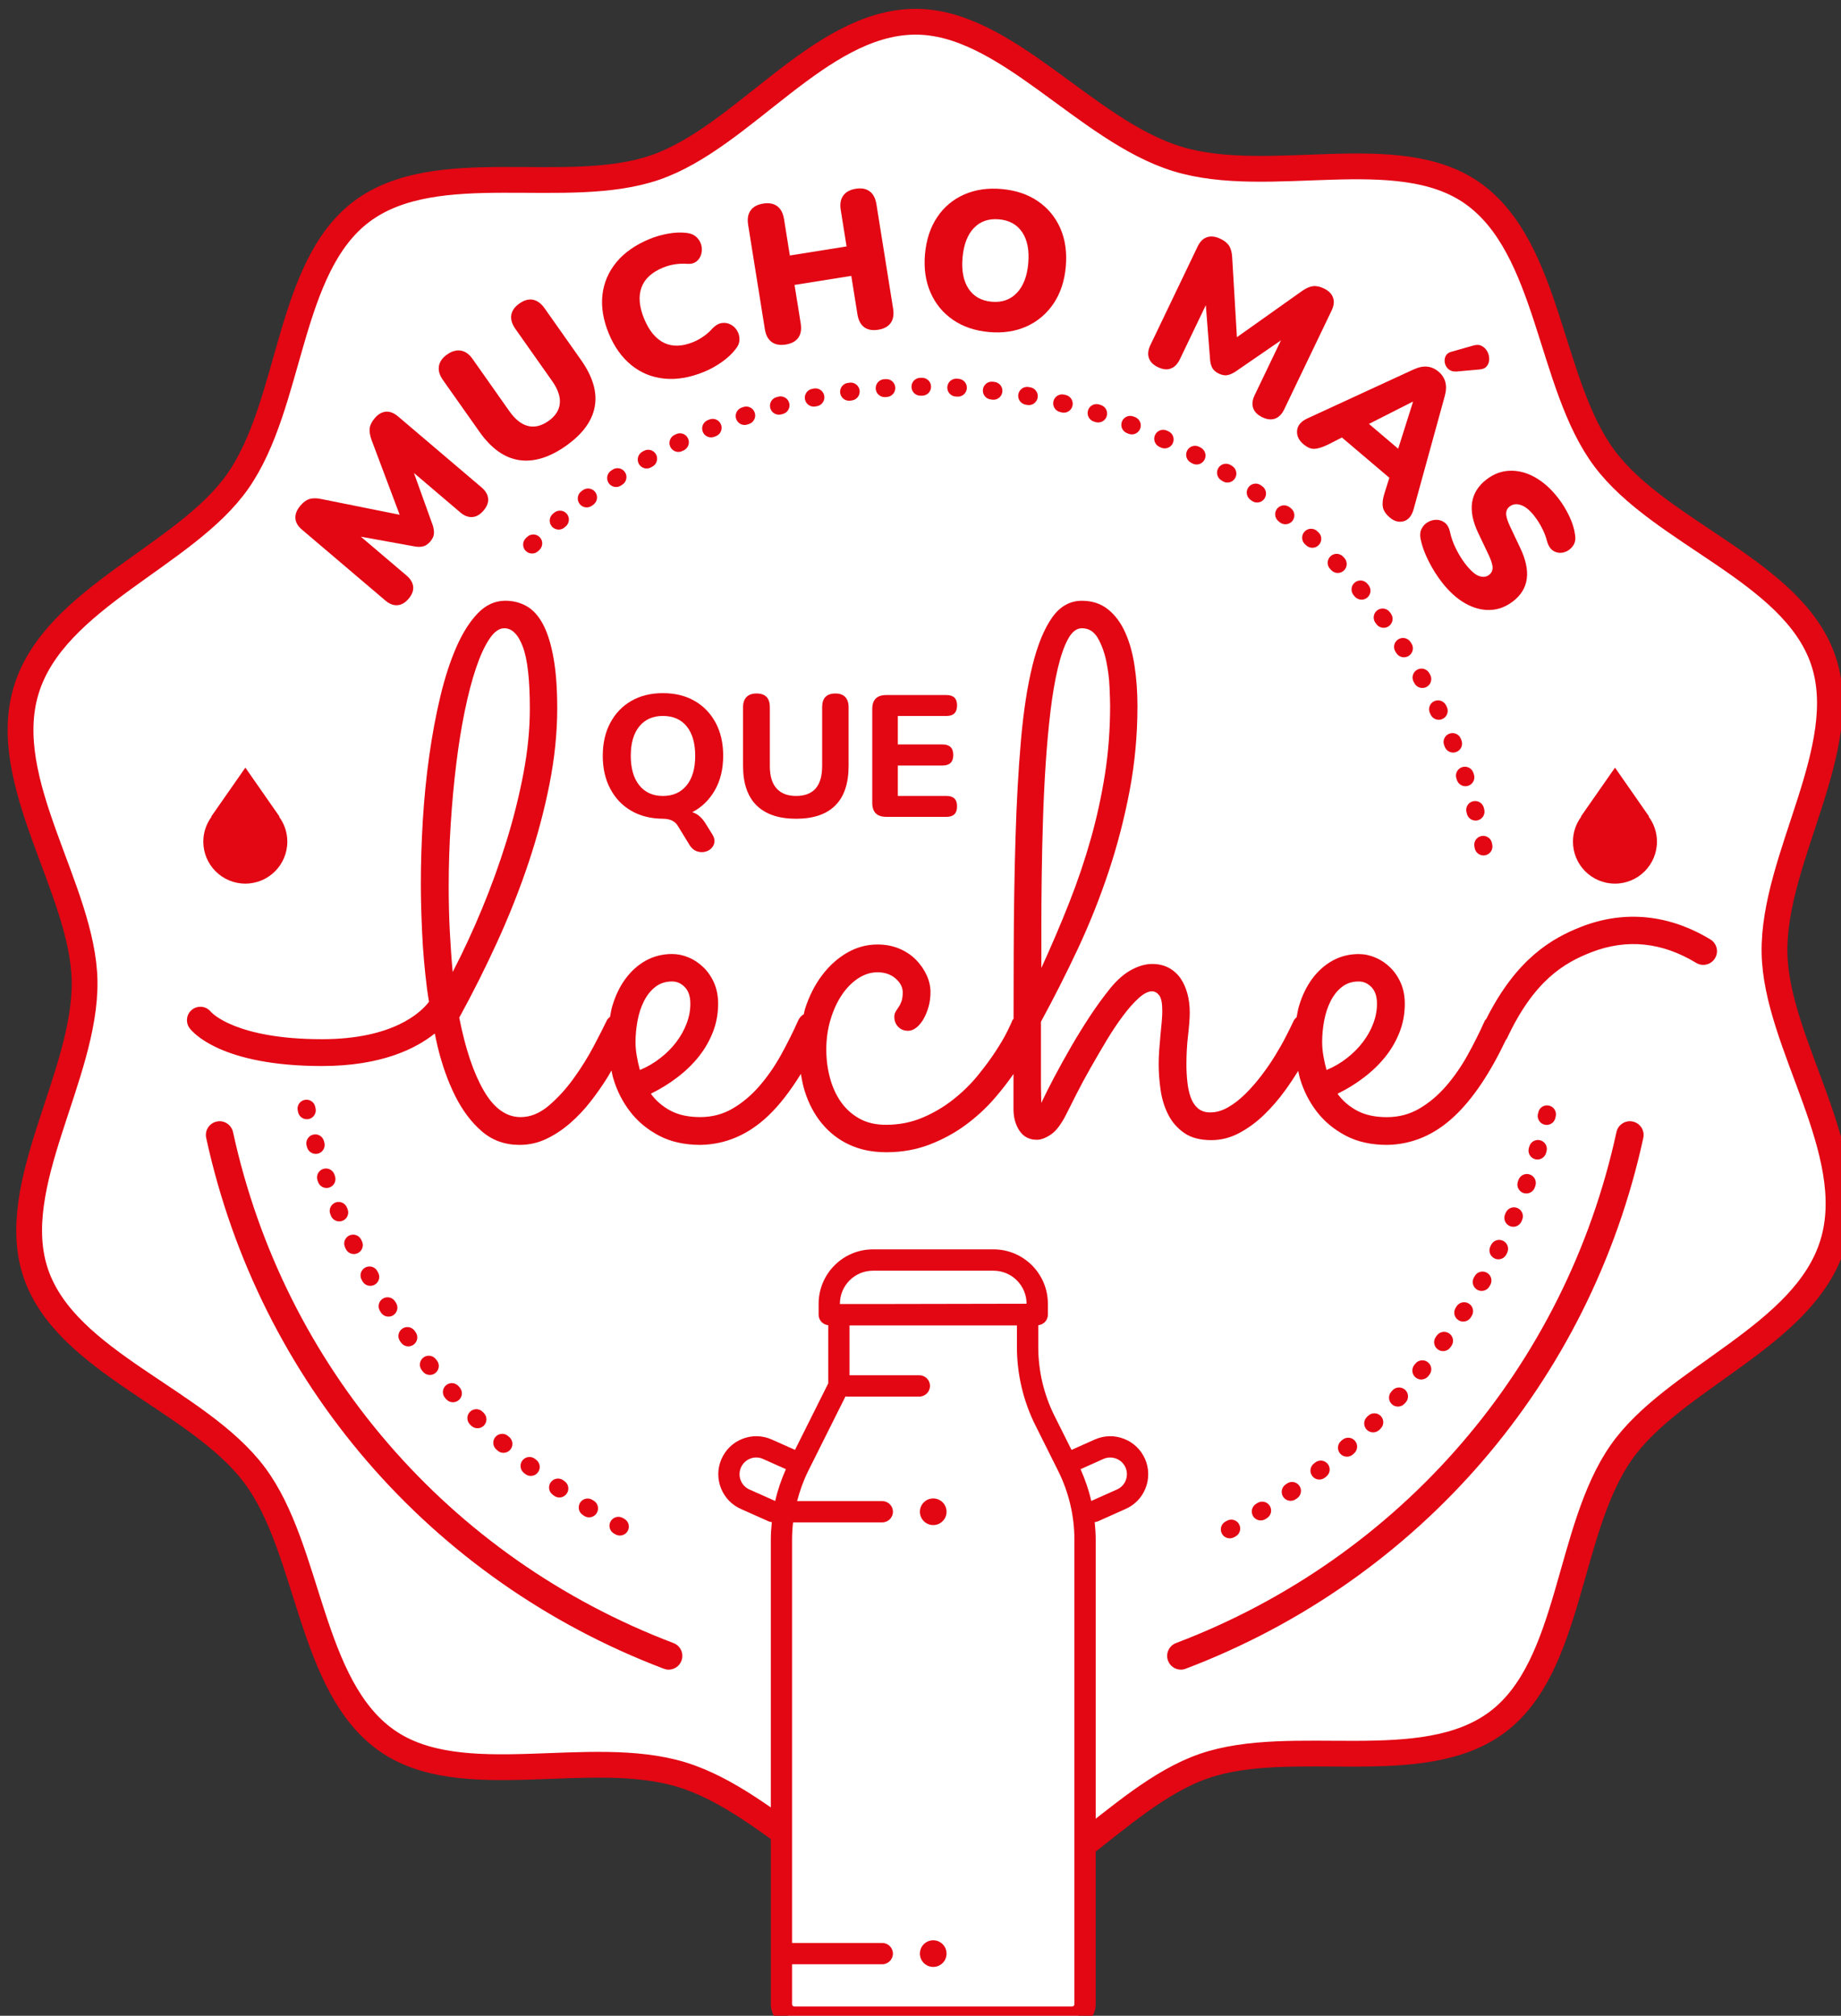 <svg
	 xmlns:svg="http://www.w3.org/2000/svg" xmlns="http://www.w3.org/2000/svg"
	 viewBox="0 0 29.903 32.734" version="1.1" id="mucho-mas-que-leche">

	<rect x="0" y="0" width="29.903" height="32.734" fill="#333333" stroke="none"/>

	<g  transform="translate(-110.537,-126.419)">
		<g transform="matrix(0.265,0,0,0.265,31.896,34.948)">
			<path style="fill:#ffffff" id="path118" d="m 409.095,421.393 c -1.734,5.656 -9.733,8.176 -12.957,12.771 -3.338,4.762 -3.039,13.111 -7.594,16.531 -4.6,3.455 -12.555,0.83 -17.994,2.703 -5.386,1.854 -10.037,8.836 -15.854,8.932 -5.612,0.092 -10.487,-6.67 -16.145,-8.404 -5.656,-1.734 -13.482,1.133 -18.078,-2.09 -4.765,-3.34 -4.703,-11.729 -8.123,-16.283 -3.455,-4.6 -11.514,-6.885 -13.387,-12.324 -1.854,-5.387 3.073,-12.133 2.979,-17.947 -0.094,-5.612 -5.305,-12.182 -3.571,-17.838 1.735,-5.656 9.733,-8.176 12.956,-12.771 3.34,-4.765 3.039,-13.112 7.594,-16.533 4.6,-3.455 12.555,-0.83 17.995,-2.702 5.386,-1.854 10.037,-8.837 15.853,-8.932 5.613,-0.092 10.488,6.669 16.145,8.404 5.657,1.733 13.484,-1.133 18.08,2.09 4.764,3.339 4.702,11.729 8.122,16.283 3.455,4.6 11.515,6.886 13.387,12.324 1.854,5.387 -3.073,12.131 -2.978,17.947 0.091,5.612 5.304,12.182 3.57,17.839" />
			<path style="fill:none;stroke:#e30613;stroke-width:1.58;stroke-miterlimit:10" id="path120" d="m 409.095,421.393 c -1.734,5.656 -9.733,8.176 -12.957,12.771 -3.338,4.762 -3.039,13.111 -7.594,16.531 -4.6,3.455 -12.555,0.83 -17.994,2.703 -5.386,1.854 -10.037,8.836 -15.854,8.932 -5.612,0.092 -10.487,-6.67 -16.145,-8.404 -5.656,-1.734 -13.482,1.133 -18.078,-2.09 -4.765,-3.34 -4.703,-11.729 -8.123,-16.283 -3.455,-4.6 -11.514,-6.885 -13.387,-12.324 -1.854,-5.387 3.073,-12.133 2.979,-17.947 -0.094,-5.612 -5.305,-12.182 -3.571,-17.838 1.735,-5.656 9.733,-8.176 12.956,-12.771 3.34,-4.765 3.039,-13.112 7.594,-16.533 4.6,-3.455 12.555,-0.83 17.995,-2.702 5.386,-1.854 10.037,-8.837 15.853,-8.932 5.613,-0.092 10.488,6.669 16.145,8.404 5.657,1.733 13.484,-1.133 18.08,2.09 4.764,3.339 4.702,11.729 8.122,16.283 3.455,4.6 11.515,6.886 13.387,12.324 1.854,5.387 -3.073,12.131 -2.978,17.947 0.091,5.612 5.304,12.182 3.57,17.839 z" stroke-miterlimit="10" />
			<path style="fill:#e30613" id="path122" d="m 321.802,381.865 c -0.209,0.247 -0.438,0.377 -0.686,0.395 -0.248,0.018 -0.494,-0.078 -0.74,-0.289 l -5.117,-4.348 c -0.25,-0.214 -0.383,-0.449 -0.395,-0.701 -0.013,-0.256 0.092,-0.511 0.311,-0.77 0.178,-0.207 0.363,-0.344 0.556,-0.401 0.193,-0.057 0.429,-0.058 0.708,0 l 4.816,0.966 -1.729,-4.599 c -0.096,-0.272 -0.132,-0.508 -0.107,-0.704 0.023,-0.195 0.127,-0.402 0.311,-0.617 0.202,-0.24 0.428,-0.371 0.675,-0.395 0.247,-0.021 0.497,0.074 0.75,0.288 l 5.116,4.349 c 0.247,0.21 0.382,0.436 0.406,0.68 0.027,0.246 -0.068,0.492 -0.283,0.744 -0.209,0.246 -0.438,0.377 -0.686,0.395 -0.246,0.018 -0.494,-0.078 -0.74,-0.287 l -2.838,-2.415 1.152,3.203 c 0.063,0.202 0.086,0.378 0.072,0.53 -0.014,0.153 -0.087,0.31 -0.223,0.47 -0.133,0.153 -0.271,0.252 -0.424,0.292 -0.15,0.041 -0.328,0.044 -0.53,0.008 l -3.302,-0.598 2.802,2.381 c 0.245,0.209 0.381,0.437 0.407,0.68 0.025,0.243 -0.068,0.491 -0.282,0.743" />
			<path style="fill:#e30613" id="path124" d="m 331.448,372.496 c -1.016,0.717 -1.975,1.006 -2.873,0.871 -0.901,-0.137 -1.71,-0.715 -2.43,-1.736 l -2.24,-3.174 c -0.209,-0.299 -0.289,-0.58 -0.243,-0.851 0.046,-0.269 0.214,-0.507 0.505,-0.711 0.291,-0.204 0.57,-0.283 0.84,-0.237 0.27,0.047 0.51,0.219 0.719,0.514 l 2.252,3.197 c 0.358,0.506 0.739,0.81 1.145,0.908 0.406,0.1 0.822,-10e-4 1.252,-0.304 0.421,-0.298 0.654,-0.654 0.697,-1.07 0.041,-0.414 -0.115,-0.876 -0.473,-1.383 l -2.252,-3.194 c -0.209,-0.298 -0.293,-0.578 -0.25,-0.847 0.045,-0.267 0.209,-0.504 0.5,-0.708 0.291,-0.205 0.567,-0.281 0.832,-0.23 0.262,0.053 0.498,0.227 0.707,0.521 l 2.239,3.175 c 0.72,1.022 1,1.976 0.837,2.859 -0.161,0.883 -0.75,1.683 -1.764,2.4" />
			<path style="fill:#e30613" id="path126" d="m 339.931,367.952 c -0.873,0.36 -1.691,0.5 -2.457,0.422 -0.765,-0.077 -1.439,-0.354 -2.023,-0.829 -0.582,-0.475 -1.045,-1.122 -1.383,-1.943 -0.336,-0.822 -0.465,-1.602 -0.385,-2.347 0.082,-0.745 0.366,-1.415 0.856,-2.009 0.487,-0.594 1.168,-1.069 2.041,-1.43 0.343,-0.141 0.716,-0.248 1.116,-0.322 0.401,-0.074 0.776,-0.09 1.125,-0.051 0.254,0.026 0.459,0.108 0.611,0.246 0.153,0.138 0.256,0.301 0.307,0.488 0.051,0.189 0.052,0.376 0.002,0.563 -0.051,0.187 -0.146,0.338 -0.291,0.453 -0.146,0.115 -0.334,0.166 -0.567,0.148 -0.53,-0.036 -1.024,0.042 -1.487,0.233 -0.693,0.286 -1.135,0.696 -1.324,1.231 -0.189,0.536 -0.133,1.17 0.168,1.901 0.305,0.737 0.711,1.229 1.225,1.479 0.512,0.246 1.113,0.227 1.807,-0.059 0.194,-0.081 0.393,-0.189 0.599,-0.332 0.204,-0.139 0.391,-0.307 0.563,-0.501 0.186,-0.188 0.372,-0.297 0.567,-0.324 0.194,-0.026 0.374,0.003 0.542,0.091 0.167,0.088 0.3,0.215 0.398,0.379 0.098,0.164 0.145,0.349 0.141,0.551 -0.004,0.203 -0.084,0.398 -0.243,0.585 -0.198,0.263 -0.468,0.52 -0.815,0.768 -0.35,0.248 -0.712,0.452 -1.093,0.609" />
			<path style="fill:#e30613" id="path128" d="m 344.915,366.287 c -0.351,0.057 -0.637,0.005 -0.858,-0.156 -0.222,-0.16 -0.362,-0.424 -0.419,-0.791 l -1.024,-6.393 c -0.058,-0.366 -0.007,-0.66 0.155,-0.881 0.159,-0.222 0.415,-0.361 0.766,-0.416 0.35,-0.058 0.635,-0.004 0.859,0.155 0.221,0.161 0.359,0.425 0.42,0.791 l 0.357,2.234 3.477,-0.556 -0.357,-2.233 c -0.059,-0.367 -0.008,-0.661 0.153,-0.882 0.16,-0.225 0.415,-0.361 0.767,-0.418 0.35,-0.057 0.634,-0.004 0.852,0.158 0.218,0.16 0.355,0.424 0.415,0.789 l 1.022,6.395 c 0.058,0.365 0.01,0.66 -0.147,0.881 -0.158,0.223 -0.41,0.359 -0.763,0.416 -0.357,0.057 -0.645,0.005 -0.863,-0.156 -0.217,-0.16 -0.355,-0.426 -0.413,-0.791 l -0.377,-2.354 -3.478,0.555 0.377,2.355 c 0.059,0.365 0.01,0.66 -0.147,0.881 -0.157,0.221 -0.416,0.36 -0.774,0.417" />
			<path style="fill:#e30613" id="path130" d="m 357.384,365.521 c -0.859,-0.075 -1.597,-0.325 -2.211,-0.746 -0.615,-0.423 -1.074,-0.979 -1.378,-1.671 -0.304,-0.692 -0.417,-1.475 -0.341,-2.35 0.079,-0.885 0.325,-1.639 0.741,-2.262 0.413,-0.624 0.963,-1.088 1.646,-1.393 0.684,-0.303 1.455,-0.418 2.314,-0.342 0.859,0.076 1.598,0.322 2.212,0.742 0.616,0.418 1.075,0.971 1.379,1.656 0.304,0.688 0.417,1.473 0.339,2.357 -0.076,0.875 -0.326,1.627 -0.744,2.254 -0.421,0.627 -0.97,1.095 -1.648,1.404 -0.678,0.31 -1.449,0.426 -2.309,0.351 m 0.164,-1.857 c 0.627,0.055 1.139,-0.123 1.535,-0.539 0.396,-0.414 0.631,-1.018 0.701,-1.813 0.068,-0.798 -0.053,-1.431 -0.368,-1.903 -0.315,-0.474 -0.79,-0.738 -1.424,-0.795 -0.636,-0.055 -1.149,0.122 -1.541,0.532 -0.394,0.413 -0.623,1.015 -0.695,1.812 -0.069,0.793 0.054,1.432 0.367,1.907 0.315,0.477 0.789,0.743 1.425,0.799" />
			<path style="fill:#e30613" id="path132" d="m 367.733,367.674 c -0.291,-0.139 -0.475,-0.327 -0.556,-0.563 -0.079,-0.233 -0.049,-0.498 0.091,-0.789 l 2.904,-6.055 c 0.145,-0.298 0.337,-0.484 0.579,-0.561 0.242,-0.077 0.517,-0.041 0.821,0.105 0.246,0.117 0.424,0.264 0.529,0.436 0.106,0.172 0.166,0.4 0.182,0.685 l 0.291,4.904 4.009,-2.843 c 0.237,-0.162 0.456,-0.258 0.651,-0.283 0.197,-0.027 0.422,0.02 0.677,0.142 0.282,0.138 0.468,0.321 0.553,0.554 0.086,0.234 0.056,0.5 -0.086,0.797 l -2.906,6.056 c -0.139,0.291 -0.325,0.479 -0.553,0.565 -0.229,0.088 -0.495,0.06 -0.792,-0.082 -0.292,-0.142 -0.477,-0.327 -0.557,-0.563 -0.08,-0.236 -0.049,-0.498 0.091,-0.79 l 1.612,-3.36 -2.805,1.93 c -0.18,0.111 -0.344,0.18 -0.494,0.207 -0.152,0.023 -0.322,-0.008 -0.512,-0.1 -0.182,-0.086 -0.313,-0.197 -0.391,-0.334 -0.076,-0.135 -0.125,-0.307 -0.141,-0.512 l -0.262,-3.346 -1.591,3.316 c -0.14,0.291 -0.324,0.48 -0.554,0.566 -0.226,0.09 -0.489,0.06 -0.79,-0.082" />
			<path style="fill:#e30613" id="path134" d="m 376.647,372.391 c -0.287,-0.244 -0.416,-0.523 -0.385,-0.834 0.03,-0.313 0.24,-0.56 0.624,-0.74 l 6.495,-2.994 c 0.314,-0.146 0.6,-0.207 0.854,-0.182 0.252,0.024 0.487,0.129 0.703,0.312 0.209,0.177 0.346,0.389 0.411,0.636 0.066,0.247 0.054,0.536 -0.04,0.87 l -1.898,6.896 c -0.114,0.42 -0.318,0.674 -0.611,0.758 -0.295,0.084 -0.58,0.009 -0.855,-0.226 -0.248,-0.21 -0.389,-0.427 -0.427,-0.647 -0.038,-0.223 -0.007,-0.502 0.099,-0.836 l 0.3,-0.953 -2.907,-2.467 -0.889,0.451 c -0.32,0.151 -0.586,0.234 -0.795,0.244 -0.214,0.012 -0.437,-0.085 -0.679,-0.288 m 6.698,-2.6 -2.678,1.359 1.791,1.521 0.906,-2.864 z m 2.683,-1.85 c -0.201,0.01 -0.359,-0.037 -0.479,-0.139 -0.121,-0.102 -0.197,-0.227 -0.228,-0.376 -0.033,-0.149 -0.021,-0.29 0.041,-0.424 0.062,-0.133 0.18,-0.226 0.359,-0.274 l 1.36,-0.385 c 0.194,-0.057 0.364,-0.046 0.508,0.035 0.146,0.079 0.255,0.191 0.333,0.337 0.078,0.146 0.115,0.3 0.115,0.462 -0.002,0.163 -0.047,0.307 -0.141,0.428 -0.093,0.123 -0.242,0.193 -0.447,0.209 z" />
			<path style="fill:#e30613" id="path136" d="m 385.115,380.826 c -0.302,-0.391 -0.567,-0.821 -0.806,-1.295 -0.236,-0.473 -0.396,-0.916 -0.476,-1.321 -0.05,-0.238 -0.032,-0.446 0.056,-0.624 0.088,-0.178 0.213,-0.316 0.379,-0.411 0.164,-0.097 0.341,-0.146 0.527,-0.149 0.187,0 0.357,0.057 0.514,0.172 0.154,0.115 0.261,0.298 0.32,0.548 0.065,0.336 0.187,0.681 0.361,1.034 0.174,0.353 0.365,0.664 0.572,0.934 0.326,0.422 0.609,0.675 0.851,0.758 0.242,0.083 0.446,0.061 0.612,-0.068 0.148,-0.111 0.221,-0.26 0.219,-0.449 -0.002,-0.188 -0.087,-0.454 -0.254,-0.805 l -0.623,-1.307 c -0.673,-1.417 -0.503,-2.513 0.507,-3.29 0.442,-0.339 0.921,-0.519 1.437,-0.532 0.518,-0.017 1.033,0.119 1.543,0.407 0.514,0.289 0.988,0.718 1.425,1.285 0.256,0.332 0.479,0.699 0.668,1.097 0.19,0.399 0.308,0.78 0.353,1.143 0.045,0.27 0,0.498 -0.138,0.685 -0.136,0.187 -0.312,0.312 -0.526,0.377 -0.217,0.063 -0.426,0.043 -0.627,-0.061 -0.203,-0.105 -0.348,-0.321 -0.437,-0.648 -0.065,-0.257 -0.166,-0.515 -0.302,-0.778 -0.135,-0.262 -0.286,-0.5 -0.453,-0.717 -0.276,-0.359 -0.549,-0.586 -0.822,-0.683 -0.273,-0.097 -0.507,-0.067 -0.706,0.085 -0.14,0.107 -0.21,0.254 -0.213,0.438 0,0.185 0.081,0.448 0.244,0.793 l 0.614,1.297 c 0.687,1.435 0.543,2.529 -0.436,3.281 -0.441,0.34 -0.916,0.517 -1.425,0.53 -0.508,0.015 -1.017,-0.124 -1.524,-0.415 -0.509,-0.291 -0.986,-0.729 -1.434,-1.311" />
			<path style="fill:#e30613" id="path138" d="m 337.74,447.488 c -0.101,0 -0.2,-0.02 -0.298,-0.057 -14.314,-5.434 -24.799,-17.596 -28.045,-32.527 -0.1,-0.455 0.188,-0.902 0.643,-1.002 0.442,-0.104 0.901,0.188 1.001,0.643 3.126,14.375 13.22,26.082 26.997,31.314 0.436,0.166 0.654,0.65 0.488,1.086 -0.127,0.336 -0.447,0.543 -0.786,0.543" />
			<path style="fill:#e30613" id="path140" d="m 369.138,447.488 c -0.338,0 -0.658,-0.207 -0.785,-0.543 -0.166,-0.436 0.053,-0.92 0.488,-1.086 13.777,-5.232 23.871,-16.939 26.996,-31.314 0.099,-0.455 0.554,-0.744 1.002,-0.643 0.455,0.1 0.742,0.547 0.643,1.002 -3.247,14.932 -13.73,27.094 -28.045,32.527 -0.098,0.038 -0.2,0.057 -0.299,0.057" />
			<path style="fill:#e30613" id="path142" d="m 397.815,395.222 0.018,-0.018 -2.085,-2.991 -2.086,2.991 0.015,0.015 c -0.316,0.428 -0.506,0.956 -0.506,1.529 0,1.422 1.152,2.574 2.574,2.574 1.422,0 2.574,-1.152 2.574,-2.574 0,-0.572 -0.189,-1.1 -0.504,-1.526" />
			<path style="fill:#e30613" id="path144" d="m 401.597,402.744 c -2.521,-1.531 -5.242,-1.807 -7.873,-0.795 -1.871,0.721 -4.014,1.987 -5.869,5.668 -0.025,0.037 -0.065,0.056 -0.086,0.1 -0.313,0.703 -0.664,1.404 -1.053,2.107 -0.389,0.701 -0.83,1.336 -1.322,1.904 -0.492,0.566 -1.037,1.027 -1.635,1.377 -0.599,0.352 -1.264,0.527 -1.996,0.527 -0.717,0 -1.322,-0.131 -1.814,-0.391 -0.493,-0.264 -0.896,-0.609 -1.21,-1.043 0.582,-0.283 1.128,-0.619 1.636,-1.01 0.507,-0.387 0.943,-0.813 1.311,-1.275 0.368,-0.462 0.653,-0.965 0.862,-1.502 0.209,-0.539 0.315,-1.113 0.315,-1.726 0,-0.478 -0.083,-0.903 -0.247,-1.278 -0.165,-0.373 -0.382,-0.689 -0.65,-0.951 -0.268,-0.262 -0.571,-0.463 -0.907,-0.605 -0.336,-0.142 -0.676,-0.213 -1.02,-0.213 -0.583,0 -1.117,0.135 -1.602,0.402 -0.486,0.27 -0.905,0.644 -1.256,1.121 -0.351,0.479 -0.619,1.039 -0.808,1.682 -0.062,0.21 -0.096,0.438 -0.138,0.66 -0.065,0.074 -0.141,0.131 -0.188,0.236 -0.119,0.254 -0.275,0.57 -0.47,0.951 -0.195,0.381 -0.419,0.777 -0.673,1.188 -0.253,0.412 -0.537,0.822 -0.852,1.234 -0.313,0.41 -0.643,0.783 -0.986,1.119 -0.343,0.336 -0.694,0.605 -1.053,0.807 -0.357,0.203 -0.718,0.303 -1.076,0.303 -0.313,0 -0.567,-0.086 -0.762,-0.258 -0.193,-0.172 -0.34,-0.396 -0.437,-0.672 -0.097,-0.277 -0.165,-0.59 -0.202,-0.941 -0.038,-0.352 -0.057,-0.707 -0.057,-1.064 0,-0.627 0.033,-1.229 0.102,-1.805 0.066,-0.574 0.102,-1.034 0.102,-1.377 0,-0.419 -0.049,-0.807 -0.146,-1.166 -0.098,-0.357 -0.238,-0.672 -0.425,-0.941 -0.188,-0.269 -0.427,-0.481 -0.718,-0.638 -0.291,-0.157 -0.631,-0.235 -1.02,-0.235 -0.389,0 -0.803,0.115 -1.244,0.347 -0.441,0.232 -0.879,0.608 -1.31,1.132 -0.435,0.538 -0.853,1.113 -1.257,1.725 -0.403,0.613 -0.784,1.23 -1.143,1.85 -0.357,0.621 -0.695,1.225 -1.008,1.816 -0.314,0.59 -0.59,1.139 -0.83,1.646 l -0.021,-1.055 v -0.783 -1.053 -1.121 -0.963 c 0.791,-1.449 1.545,-2.94 2.264,-4.472 0.716,-1.53 1.344,-3.104 1.882,-4.717 0.538,-1.614 0.966,-3.269 1.289,-4.964 0.321,-1.696 0.481,-3.426 0.481,-5.188 0,-0.867 -0.06,-1.693 -0.18,-2.477 -0.119,-0.785 -0.313,-1.473 -0.582,-2.063 -0.269,-0.59 -0.621,-1.057 -1.055,-1.4 -0.434,-0.343 -0.963,-0.516 -1.59,-0.516 -0.732,0 -1.342,0.344 -1.826,1.031 -0.486,0.688 -0.886,1.662 -1.2,2.926 -0.313,1.262 -0.549,2.785 -0.706,4.57 -0.156,1.785 -0.269,3.78 -0.335,5.982 -0.067,2.205 -0.106,4.588 -0.112,7.149 -0.004,1.288 -0.006,2.61 -0.008,3.964 -0.019,0.031 -0.057,0.047 -0.07,0.082 -0.031,0.09 -0.131,0.309 -0.303,0.661 -0.172,0.351 -0.412,0.761 -0.718,1.231 -0.306,0.47 -0.675,0.971 -1.108,1.502 -0.434,0.529 -0.935,1.02 -1.502,1.467 -0.567,0.449 -1.194,0.818 -1.881,1.109 -0.688,0.293 -1.436,0.438 -2.242,0.438 -0.627,0 -1.17,-0.127 -1.625,-0.381 -0.455,-0.254 -0.832,-0.594 -1.133,-1.02 -0.298,-0.426 -0.521,-0.914 -0.67,-1.469 -0.15,-0.553 -0.226,-1.135 -0.226,-1.746 0,-0.643 0.086,-1.252 0.258,-1.828 0.172,-0.574 0.399,-1.074 0.685,-1.5 0.283,-0.427 0.615,-0.766 0.996,-1.021 0.381,-0.253 0.78,-0.381 1.199,-0.381 0.447,0 0.818,0.128 1.109,0.381 0.292,0.255 0.438,0.538 0.438,0.853 0,0.224 -0.027,0.406 -0.078,0.549 -0.054,0.142 -0.112,0.261 -0.18,0.358 -0.068,0.097 -0.128,0.19 -0.18,0.28 -0.053,0.089 -0.078,0.193 -0.078,0.314 0,0.238 0.078,0.439 0.234,0.604 0.156,0.165 0.361,0.247 0.617,0.247 0.164,0 0.328,-0.063 0.493,-0.19 0.163,-0.127 0.31,-0.299 0.437,-0.516 0.127,-0.216 0.23,-0.467 0.313,-0.751 0.082,-0.283 0.123,-0.59 0.123,-0.919 0,-0.344 -0.077,-0.686 -0.235,-1.03 -0.156,-0.343 -0.373,-0.657 -0.649,-0.94 -0.276,-0.285 -0.617,-0.513 -1.019,-0.685 -0.404,-0.171 -0.853,-0.258 -1.346,-0.258 -0.658,0 -1.277,0.168 -1.861,0.505 -0.582,0.335 -1.092,0.795 -1.533,1.378 -0.441,0.582 -0.789,1.265 -1.043,2.05 -0.036,0.113 -0.051,0.235 -0.082,0.35 -0.01,0.007 -0.021,0.004 -0.03,0.01 -0.134,0.082 -0.237,0.206 -0.313,0.369 -0.313,0.703 -0.664,1.404 -1.053,2.107 -0.389,0.701 -0.83,1.336 -1.322,1.904 -0.492,0.566 -1.037,1.027 -1.636,1.377 -0.598,0.352 -1.263,0.527 -1.995,0.527 -0.717,0 -1.32,-0.131 -1.814,-0.391 -0.493,-0.264 -0.897,-0.609 -1.21,-1.043 0.581,-0.283 1.127,-0.619 1.636,-1.01 0.507,-0.387 0.945,-0.813 1.311,-1.275 0.366,-0.463 0.653,-0.965 0.862,-1.502 0.209,-0.539 0.315,-1.113 0.315,-1.726 0,-0.478 -0.084,-0.903 -0.247,-1.278 -0.165,-0.373 -0.382,-0.689 -0.651,-0.951 -0.268,-0.262 -0.57,-0.463 -0.906,-0.605 -0.336,-0.142 -0.676,-0.213 -1.021,-0.213 -0.582,0 -1.116,0.135 -1.603,0.402 -0.484,0.27 -0.903,0.644 -1.254,1.121 -0.351,0.479 -0.619,1.039 -0.808,1.682 -0.06,0.204 -0.093,0.424 -0.133,0.64 -0.068,0.066 -0.146,0.12 -0.192,0.212 -0.193,0.402 -0.466,0.938 -0.816,1.602 -0.352,0.664 -0.758,1.318 -1.223,1.961 -0.462,0.643 -0.971,1.199 -1.523,1.67 -0.553,0.469 -1.127,0.705 -1.725,0.705 -0.882,0 -1.637,-0.541 -2.264,-1.625 -0.627,-1.082 -1.128,-2.572 -1.501,-4.471 0.836,-1.522 1.621,-3.088 2.353,-4.694 0.731,-1.604 1.367,-3.216 1.905,-4.829 0.538,-1.614 0.963,-3.216 1.277,-4.807 0.313,-1.592 0.47,-3.135 0.47,-4.627 0,-1.211 -0.075,-2.234 -0.225,-3.071 -0.148,-0.836 -0.357,-1.517 -0.627,-2.039 -0.269,-0.522 -0.602,-0.899 -0.996,-1.132 -0.396,-0.231 -0.842,-0.348 -1.334,-0.348 -0.627,0 -1.188,0.254 -1.68,0.762 -0.494,0.509 -0.931,1.195 -1.312,2.063 -0.382,0.866 -0.71,1.875 -0.987,3.025 -0.275,1.15 -0.503,2.367 -0.683,3.652 -0.181,1.285 -0.31,2.6 -0.394,3.944 -0.08,1.345 -0.121,2.644 -0.121,3.899 0,0.867 0.025,1.859 0.078,2.98 0.051,1.12 0.152,2.274 0.301,3.463 0.033,0.266 0.082,0.525 0.121,0.788 -0.488,0.638 -2.181,2.292 -6.559,2.292 -5.271,0 -6.756,-1.613 -6.809,-1.674 -0.275,-0.352 -0.781,-0.416 -1.139,-0.148 -0.363,0.271 -0.437,0.787 -0.164,1.15 0.178,0.237 1.916,2.316 8.111,2.316 3.619,0 5.741,-1.053 6.915,-1.994 0.056,0.254 0.101,0.512 0.163,0.764 0.275,1.145 0.638,2.164 1.085,3.061 0.449,0.895 0.995,1.621 1.638,2.174 0.641,0.551 1.411,0.828 2.307,0.828 0.584,0 1.133,-0.123 1.647,-0.369 0.517,-0.246 1.001,-0.568 1.456,-0.963 0.457,-0.396 0.878,-0.844 1.268,-1.346 0.389,-0.5 0.738,-1.004 1.053,-1.514 0.078,-0.127 0.137,-0.244 0.212,-0.369 0.036,0.152 0.056,0.307 0.103,0.459 0.223,0.764 0.566,1.445 1.03,2.051 0.462,0.605 1.052,1.098 1.771,1.479 0.717,0.381 1.568,0.572 2.555,0.572 1.538,-0.029 2.916,-0.619 4.135,-1.771 0.704,-0.664 1.373,-1.541 2.016,-2.58 0.059,0.365 0.131,0.723 0.236,1.057 0.238,0.764 0.59,1.424 1.053,1.984 0.463,0.56 1.023,0.994 1.681,1.299 0.657,0.307 1.413,0.461 2.264,0.461 0.956,0 1.841,-0.158 2.655,-0.471 0.814,-0.314 1.549,-0.715 2.207,-1.199 0.658,-0.486 1.24,-1.02 1.749,-1.604 0.454,-0.521 0.845,-1.029 1.188,-1.521 0,0.25 -0.002,0.486 -0.002,0.738 v 1.412 c 0,0.523 0.124,0.967 0.37,1.332 0.246,0.367 0.603,0.549 1.063,0.549 0.255,0 0.543,-0.107 0.863,-0.324 0.321,-0.217 0.639,-0.639 0.953,-1.266 0.163,-0.33 0.372,-0.744 0.627,-1.244 0.254,-0.5 0.538,-1.027 0.853,-1.58 0.313,-0.553 0.638,-1.109 0.975,-1.67 0.336,-0.559 0.671,-1.064 1.009,-1.512 0.336,-0.448 0.657,-0.811 0.963,-1.088 0.306,-0.275 0.578,-0.413 0.818,-0.413 0.164,0 0.309,0.082 0.438,0.245 0.125,0.166 0.189,0.479 0.189,0.943 0,0.178 -0.01,0.398 -0.033,0.66 -0.022,0.262 -0.049,0.541 -0.08,0.84 -0.028,0.299 -0.054,0.602 -0.076,0.906 -0.023,0.309 -0.033,0.596 -0.033,0.863 0,0.523 0.04,1.063 0.122,1.615 0.083,0.553 0.239,1.053 0.472,1.5 0.23,0.449 0.555,0.818 0.973,1.109 0.418,0.291 0.971,0.438 1.66,0.438 0.596,0 1.168,-0.146 1.715,-0.438 0.543,-0.291 1.053,-0.664 1.522,-1.119 0.471,-0.455 0.899,-0.953 1.288,-1.49 0.299,-0.414 0.561,-0.811 0.802,-1.197 0.034,0.145 0.054,0.289 0.097,0.434 0.224,0.764 0.566,1.445 1.03,2.051 0.462,0.605 1.052,1.098 1.771,1.479 0.717,0.381 1.568,0.572 2.555,0.572 1.539,-0.029 2.916,-0.619 4.134,-1.771 1.132,-1.066 2.179,-2.641 3.147,-4.676 0.013,-0.021 0.037,-0.031 0.048,-0.053 1.655,-3.547 3.483,-4.651 5.212,-5.316 2.156,-0.829 4.307,-0.605 6.395,0.662 0.397,0.242 0.914,0.115 1.155,-0.281 0.241,-0.396 0.117,-0.911 -0.278,-1.152 m -41.012,-0.787 c 0,-0.971 0.008,-2.012 0.023,-3.125 0.014,-1.113 0.041,-2.26 0.078,-3.44 0.037,-1.18 0.093,-2.331 0.168,-3.451 0.074,-1.12 0.172,-2.181 0.291,-3.182 0.121,-1.001 0.27,-1.879 0.449,-2.634 0.178,-0.754 0.387,-1.352 0.627,-1.793 0.238,-0.44 0.522,-0.66 0.852,-0.66 0.418,0 0.742,0.201 0.975,0.604 0.232,0.404 0.403,0.874 0.516,1.412 0.111,0.537 0.18,1.068 0.201,1.591 0.022,0.523 0.035,0.904 0.035,1.144 0,1.448 -0.105,2.842 -0.314,4.179 -0.211,1.338 -0.497,2.655 -0.863,3.955 -0.367,1.3 -0.807,2.604 -1.322,3.911 -0.515,1.308 -1.087,2.647 -1.715,4.022 v -2.533 z m -36.201,-6.297 c 0.081,-1.27 0.193,-2.486 0.336,-3.652 0.142,-1.165 0.316,-2.256 0.526,-3.272 0.209,-1.015 0.44,-1.896 0.694,-2.644 0.254,-0.748 0.527,-1.337 0.818,-1.77 0.291,-0.435 0.594,-0.65 0.907,-0.65 0.478,0 0.858,0.381 1.142,1.143 0.285,0.762 0.426,2.024 0.426,3.787 0,1.255 -0.129,2.574 -0.391,3.955 -0.263,1.383 -0.609,2.771 -1.043,4.168 -0.433,1.396 -0.934,2.779 -1.5,4.146 -0.568,1.367 -1.166,2.655 -1.794,3.865 -0.075,-0.807 -0.134,-1.65 -0.179,-2.531 -0.046,-0.883 -0.066,-1.801 -0.066,-2.756 0.001,-1.257 0.042,-2.518 0.124,-3.789 m 11.595,15.082 c -0.074,-0.27 -0.139,-0.553 -0.19,-0.852 -0.053,-0.299 -0.078,-0.584 -0.078,-0.852 0,-0.434 0.041,-0.869 0.122,-1.311 0.083,-0.441 0.213,-0.841 0.393,-1.199 0.181,-0.359 0.41,-0.65 0.694,-0.873 0.285,-0.226 0.63,-0.338 1.031,-0.338 0.299,0 0.562,0.116 0.784,0.348 0.225,0.232 0.337,0.572 0.337,1.021 0,0.403 -0.075,0.804 -0.226,1.199 -0.148,0.396 -0.357,0.772 -0.625,1.13 -0.271,0.359 -0.595,0.689 -0.977,0.986 -0.38,0.302 -0.802,0.548 -1.265,0.741 m 42.086,0 c -0.074,-0.27 -0.139,-0.553 -0.19,-0.852 -0.051,-0.299 -0.078,-0.584 -0.078,-0.852 0,-0.434 0.041,-0.869 0.122,-1.311 0.083,-0.441 0.213,-0.841 0.393,-1.199 0.181,-0.359 0.41,-0.65 0.694,-0.873 0.285,-0.226 0.63,-0.338 1.032,-0.338 0.298,0 0.561,0.116 0.783,0.348 0.225,0.232 0.337,0.572 0.337,1.021 0,0.403 -0.075,0.804 -0.226,1.199 -0.147,0.396 -0.356,0.772 -0.627,1.13 -0.268,0.359 -0.594,0.689 -0.974,0.986 -0.38,0.302 -0.802,0.548 -1.266,0.741" />
			<path style="fill:#e30613" id="path146" d="m 313.865,395.222 0.018,-0.018 -2.085,-2.991 -2.086,2.991 0.016,0.015 c -0.317,0.428 -0.508,0.956 -0.508,1.529 0,1.422 1.153,2.574 2.575,2.574 1.422,0 2.574,-1.152 2.574,-2.574 0,-0.572 -0.188,-1.1 -0.504,-1.526" />
			<path style="fill:#e30613" id="path148" d="m 340.417,396.299 c 0.115,0.184 0.156,0.352 0.129,0.503 -0.028,0.151 -0.1,0.278 -0.213,0.381 -0.112,0.103 -0.248,0.168 -0.407,0.196 -0.159,0.027 -0.317,0.012 -0.476,-0.047 -0.158,-0.061 -0.295,-0.176 -0.408,-0.346 l -0.752,-1.228 c -0.176,-0.274 -0.479,-0.413 -0.91,-0.413 -0.734,-0.007 -1.377,-0.169 -1.928,-0.486 -0.551,-0.318 -0.979,-0.766 -1.285,-1.346 -0.308,-0.578 -0.463,-1.252 -0.463,-2.021 0,-0.776 0.155,-1.453 0.463,-2.027 0.307,-0.575 0.734,-1.021 1.285,-1.34 0.551,-0.317 1.197,-0.477 1.938,-0.477 0.742,0 1.389,0.159 1.943,0.477 0.554,0.318 0.983,0.765 1.291,1.34 0.308,0.574 0.461,1.247 0.461,2.018 0,0.811 -0.168,1.516 -0.508,2.111 -0.34,0.595 -0.802,1.046 -1.387,1.35 0.311,0.092 0.578,0.318 0.805,0.678 z m -3.027,-2.35 c 0.622,0 1.105,-0.217 1.457,-0.651 0.35,-0.435 0.523,-1.036 0.523,-1.806 0,-0.776 -0.174,-1.379 -0.519,-1.806 -0.347,-0.427 -0.834,-0.64 -1.462,-0.64 -0.613,0 -1.096,0.213 -1.445,0.64 -0.349,0.427 -0.523,1.029 -0.523,1.806 0,0.77 0.175,1.371 0.523,1.806 0.35,0.434 0.832,0.651 1.446,0.651" />
			<path style="fill:#e30613" id="path150" d="m 345.554,395.346 c -1.059,0 -1.865,-0.271 -2.42,-0.815 -0.553,-0.543 -0.831,-1.351 -0.831,-2.425 v -3.6 c 0,-0.268 0.071,-0.474 0.211,-0.619 0.142,-0.145 0.347,-0.217 0.615,-0.217 0.544,0 0.815,0.279 0.815,0.836 v 3.611 c 0,0.607 0.138,1.064 0.412,1.371 0.276,0.307 0.676,0.461 1.197,0.461 1.065,0 1.598,-0.611 1.598,-1.832 v -3.611 c 0,-0.557 0.272,-0.836 0.816,-0.836 0.262,0 0.46,0.072 0.598,0.217 0.138,0.146 0.207,0.352 0.207,0.619 v 3.6 c 0,1.074 -0.271,1.882 -0.815,2.425 -0.543,0.543 -1.345,0.815 -2.403,0.815" />
			<path style="fill:#e30613" id="path152" d="m 351.08,395.229 c -0.571,0 -0.858,-0.286 -0.858,-0.858 v -5.748 c 0,-0.572 0.287,-0.857 0.858,-0.857 h 3.694 c 0.432,0 0.646,0.212 0.646,0.635 0,0.432 -0.215,0.646 -0.646,0.646 h -2.985 v 1.746 h 2.742 c 0.438,0 0.657,0.215 0.657,0.646 0,0.431 -0.219,0.645 -0.657,0.645 h -2.742 v 1.864 h 2.985 c 0.432,0 0.646,0.212 0.646,0.636 0,0.431 -0.215,0.646 -0.646,0.646 h -3.694 z" />
			<path style="fill:#ffffff" id="path154" d="m 353.206,468.783 h 9.268 c 0.438,0 0.792,-0.355 0.792,-0.793 v -28.473 c 0,-1.563 -0.364,-3.104 -1.062,-4.5 l -1.397,-2.793 c -0.699,-1.396 -1.062,-2.938 -1.062,-4.498 v -1.99 h -11.57 v 4.365 l -2.459,4.916 c -0.697,1.396 -1.062,2.938 -1.062,4.5 v 28.473 c 0,0.438 0.354,0.793 0.792,0.793 h 9.268" />
			<path style="fill:#e30613" id="path156" d="m 354.776,437.813 c 0,0.451 -0.365,0.816 -0.816,0.816 -0.451,0 -0.817,-0.365 -0.817,-0.816 0,-0.451 0.366,-0.816 0.817,-0.816 0.451,0 0.816,0.364 0.816,0.816 m 12.196,-1.44 c -0.229,0.578 -0.67,1.031 -1.241,1.277 l -1.696,0.758 c -0.059,0.025 -0.119,0.029 -0.179,0.037 0.036,0.357 0.062,0.715 0.062,1.072 v 28.473 c 0,0.797 -0.646,1.445 -1.442,1.445 h -17.027 c -0.797,0 -1.444,-0.648 -1.444,-1.445 v -28.473 c 0,-0.357 0.026,-0.715 0.063,-1.07 -0.061,-0.01 -0.121,-0.012 -0.18,-0.039 l -1.704,-0.76 c -0.563,-0.244 -1.004,-0.697 -1.233,-1.277 -0.23,-0.578 -0.221,-1.211 0.026,-1.781 0.245,-0.57 0.698,-1.012 1.276,-1.24 0.58,-0.232 1.215,-0.221 1.785,0.025 l 1.449,0.646 2.038,-4.076 v -3.564 c -0.33,-0.033 -0.589,-0.303 -0.589,-0.641 v -0.674 c 0,-1.838 1.494,-3.332 3.33,-3.332 h 7.391 c 1.836,0 3.33,1.494 3.33,3.332 v 0.674 c 0,0.338 -0.26,0.607 -0.589,0.641 v 1.346 c 0,1.453 0.343,2.908 0.993,4.207 l 1.045,2.088 1.443,-0.643 c 0.576,-0.25 1.211,-0.26 1.789,-0.029 0.578,0.229 1.033,0.67 1.279,1.24 0.246,0.57 0.255,1.203 0.025,1.783 m -18.733,-11.307 v 0.018 h 2.225 l 9.217,-0.018 c 0,-1.117 -0.909,-2.025 -2.025,-2.025 h -7.391 c -1.118,0 -2.026,0.908 -2.026,2.025 m -3.966,12.086 c 0.153,-0.672 0.379,-1.322 0.656,-1.949 l -1.418,-0.633 c -0.243,-0.105 -0.522,-0.113 -0.778,-0.01 -0.253,0.102 -0.452,0.295 -0.561,0.547 -0.108,0.25 -0.112,0.529 -0.012,0.783 0.101,0.256 0.295,0.455 0.545,0.563 z m 18.34,2.366 c 0,-1.453 -0.345,-2.906 -0.995,-4.207 l -1.396,-2.795 c -0.74,-1.479 -1.132,-3.135 -1.132,-4.789 v -1.332 h -10.262 v 3.053 h 4.281 c 0.361,0 0.652,0.293 0.652,0.654 0,0.359 -0.291,0.652 -0.652,0.652 h -4.461 c -0.023,0 -0.042,-0.012 -0.064,-0.014 l -2.285,4.57 c -0.293,0.588 -0.516,1.211 -0.682,1.85 h 5.221 c 0.359,0 0.652,0.291 0.652,0.652 0,0.361 -0.293,0.652 -0.652,0.652 h -5.469 c -0.039,0.35 -0.062,0.701 -0.062,1.053 v 24.721 h 5.53 c 0.359,0 0.652,0.291 0.652,0.652 0,0.359 -0.293,0.652 -0.652,0.652 h -5.53 v 2.447 c 0,0.076 0.062,0.141 0.139,0.141 h 7.759 9.269 c 0.075,0 0.139,-0.064 0.139,-0.141 z m 3.136,-4.411 c -0.224,-0.518 -0.828,-0.758 -1.347,-0.535 l -1.411,0.631 c 0.276,0.629 0.504,1.277 0.655,1.949 l 1.56,-0.697 c 0.258,-0.109 0.453,-0.311 0.553,-0.564 0.101,-0.254 0.097,-0.534 -0.01,-0.784 m -11.789,28.965 c -0.451,0 -0.817,0.367 -0.817,0.818 0,0.451 0.366,0.814 0.817,0.814 0.451,0 0.816,-0.363 0.816,-0.814 0,-0.451 -0.365,-0.818 -0.816,-0.818" />
			<path style="fill:#e30613" id="path158" d="m 372.136,439.441 c -0.195,0 -0.385,-0.104 -0.483,-0.287 -0.144,-0.268 -0.044,-0.6 0.222,-0.742 l 0.09,-0.049 c 0.267,-0.146 0.599,-0.049 0.744,0.219 0.145,0.266 0.047,0.598 -0.219,0.744 l -0.094,0.051 c -0.083,0.043 -0.172,0.064 -0.26,0.064 m -37.381,-0.171 c -0.09,0 -0.181,-0.021 -0.265,-0.066 l -0.093,-0.053 c -0.266,-0.146 -0.36,-0.48 -0.213,-0.746 0.146,-0.264 0.48,-0.359 0.746,-0.213 l 0.089,0.051 c 0.265,0.146 0.362,0.479 0.216,0.744 -0.099,0.181 -0.288,0.283 -0.48,0.283 m 39.278,-0.926 c -0.185,0 -0.364,-0.092 -0.468,-0.26 -0.158,-0.258 -0.077,-0.596 0.181,-0.754 l 0.085,-0.055 c 0.258,-0.158 0.596,-0.08 0.756,0.176 0.16,0.258 0.082,0.596 -0.176,0.756 l -0.092,0.057 c -0.089,0.054 -0.187,0.08 -0.286,0.08 m -41.167,-0.188 c -0.1,0 -0.201,-0.027 -0.292,-0.084 l -0.088,-0.059 c -0.256,-0.16 -0.333,-0.5 -0.171,-0.756 0.162,-0.256 0.5,-0.332 0.756,-0.17 l 0.088,0.055 c 0.256,0.162 0.333,0.5 0.172,0.756 -0.105,0.166 -0.283,0.258 -0.465,0.258 m 43,-1.013 c -0.173,0 -0.344,-0.082 -0.449,-0.234 -0.174,-0.248 -0.113,-0.592 0.135,-0.764 l 0.084,-0.059 c 0.248,-0.174 0.59,-0.115 0.764,0.133 0.175,0.246 0.115,0.588 -0.133,0.764 l -0.088,0.063 c -0.096,0.063 -0.205,0.097 -0.313,0.097 m -44.822,-0.205 c -0.109,0 -0.22,-0.033 -0.315,-0.102 l -0.087,-0.063 c -0.247,-0.176 -0.305,-0.518 -0.129,-0.764 0.177,-0.246 0.52,-0.303 0.766,-0.129 l 0.084,0.061 c 0.247,0.176 0.305,0.518 0.13,0.764 -0.107,0.15 -0.277,0.233 -0.449,0.233 m 46.586,-1.098 c -0.164,0 -0.324,-0.072 -0.433,-0.211 -0.187,-0.238 -0.146,-0.584 0.095,-0.77 l 0.079,-0.063 c 0.238,-0.188 0.582,-0.148 0.771,0.09 0.188,0.238 0.146,0.582 -0.092,0.771 l -0.084,0.064 c -0.1,0.08 -0.219,0.119 -0.336,0.119 m -48.336,-0.223 c -0.119,0 -0.24,-0.039 -0.342,-0.119 l -0.083,-0.066 c -0.235,-0.189 -0.274,-0.535 -0.085,-0.77 0.189,-0.236 0.535,-0.275 0.771,-0.086 l 0.08,0.064 c 0.236,0.189 0.275,0.533 0.086,0.77 -0.107,0.137 -0.267,0.207 -0.427,0.207 m 50.022,-1.178 c -0.152,0 -0.304,-0.063 -0.412,-0.186 -0.2,-0.229 -0.177,-0.574 0.05,-0.773 l 0.076,-0.066 c 0.227,-0.201 0.573,-0.182 0.773,0.045 0.201,0.227 0.182,0.572 -0.045,0.773 l -0.08,0.072 c -0.105,0.091 -0.233,0.135 -0.362,0.135 m -51.697,-0.236 c -0.13,0 -0.261,-0.045 -0.364,-0.141 l -0.08,-0.07 c -0.225,-0.201 -0.244,-0.549 -0.041,-0.773 0.203,-0.224 0.549,-0.244 0.774,-0.041 l 0.077,0.068 c 0.225,0.203 0.244,0.549 0.043,0.773 -0.109,0.122 -0.258,0.184 -0.409,0.184 m 53.304,-1.254 c -0.143,0 -0.285,-0.057 -0.392,-0.164 -0.212,-0.219 -0.208,-0.564 0.008,-0.777 l 0.071,-0.07 c 0.215,-0.213 0.563,-0.213 0.775,0.002 0.213,0.217 0.213,0.563 -0.002,0.775 l -0.078,0.078 c -0.106,0.103 -0.243,0.156 -0.382,0.156 m -54.897,-0.252 c -0.141,0 -0.28,-0.055 -0.387,-0.16 l -0.076,-0.076 c -0.213,-0.215 -0.211,-0.563 0.004,-0.775 0.215,-0.212 0.563,-0.213 0.775,0.004 l 0.071,0.072 c 0.214,0.213 0.214,0.561 0,0.775 -0.105,0.106 -0.246,0.16 -0.387,0.16 m 56.417,-1.328 c -0.132,0 -0.265,-0.047 -0.369,-0.143 -0.224,-0.205 -0.239,-0.551 -0.036,-0.773 l 0.068,-0.076 c 0.203,-0.225 0.549,-0.242 0.773,-0.039 0.226,0.201 0.243,0.549 0.041,0.773 l -0.072,0.078 c -0.108,0.12 -0.255,0.18 -0.405,0.18 m -57.922,-0.265 c -0.15,0 -0.301,-0.061 -0.408,-0.182 l -0.07,-0.08 c -0.201,-0.225 -0.182,-0.572 0.045,-0.773 0.226,-0.201 0.572,-0.182 0.773,0.045 l 0.068,0.076 c 0.201,0.227 0.184,0.572 -0.043,0.773 -0.105,0.094 -0.235,0.141 -0.365,0.141 m 59.352,-1.395 c -0.122,0 -0.243,-0.041 -0.345,-0.123 -0.236,-0.191 -0.271,-0.537 -0.081,-0.771 l 0.065,-0.08 c 0.189,-0.234 0.535,-0.271 0.771,-0.082 0.236,0.189 0.272,0.535 0.082,0.77 l -0.065,0.084 c -0.11,0.132 -0.268,0.202 -0.427,0.202 m -60.767,-0.279 c -0.161,0 -0.321,-0.072 -0.43,-0.207 l -0.065,-0.084 c -0.188,-0.236 -0.147,-0.582 0.089,-0.77 0.237,-0.188 0.582,-0.146 0.77,0.09 l 0.064,0.08 c 0.189,0.236 0.15,0.582 -0.087,0.77 -0.1,0.082 -0.221,0.121 -0.341,0.121 m 62.102,-1.461 c -0.111,0 -0.224,-0.033 -0.322,-0.104 -0.244,-0.178 -0.299,-0.521 -0.121,-0.766 l 0.059,-0.082 c 0.176,-0.246 0.52,-0.303 0.766,-0.127 0.246,0.176 0.303,0.52 0.127,0.766 l -0.063,0.086 c -0.108,0.149 -0.276,0.227 -0.446,0.227 m -63.421,-0.291 c -0.171,0 -0.34,-0.08 -0.446,-0.229 l -0.062,-0.088 c -0.175,-0.246 -0.116,-0.59 0.131,-0.764 0.247,-0.176 0.589,-0.117 0.765,0.131 l 0.059,0.084 c 0.176,0.246 0.117,0.588 -0.129,0.764 -0.096,0.069 -0.208,0.102 -0.318,0.102 m 64.655,-1.52 c -0.102,0 -0.203,-0.027 -0.294,-0.086 -0.255,-0.162 -0.33,-0.502 -0.167,-0.758 l 0.056,-0.088 c 0.163,-0.254 0.502,-0.33 0.757,-0.166 0.256,0.162 0.33,0.502 0.168,0.756 l -0.057,0.09 c -0.105,0.164 -0.282,0.252 -0.463,0.252 m -65.873,-0.303 c -0.184,0 -0.361,-0.09 -0.465,-0.256 l -0.057,-0.09 c -0.16,-0.256 -0.082,-0.596 0.176,-0.756 0.257,-0.16 0.595,-0.08 0.755,0.176 l 0.054,0.086 c 0.161,0.258 0.084,0.596 -0.172,0.756 -0.09,0.059 -0.191,0.084 -0.291,0.084 m 67.005,-1.574 c -0.091,0 -0.185,-0.023 -0.269,-0.07 -0.264,-0.15 -0.357,-0.484 -0.209,-0.748 l 0.051,-0.088 c 0.148,-0.266 0.482,-0.359 0.746,-0.211 0.264,0.146 0.359,0.48 0.211,0.746 l -0.053,0.092 c -0.1,0.178 -0.286,0.279 -0.477,0.279 m -68.12,-0.312 c -0.193,0 -0.38,-0.102 -0.48,-0.283 l -0.051,-0.092 c -0.146,-0.266 -0.049,-0.598 0.217,-0.744 0.265,-0.146 0.599,-0.051 0.744,0.215 l 0.051,0.092 c 0.146,0.264 0.05,0.598 -0.215,0.744 -0.084,0.046 -0.176,0.068 -0.266,0.068 m 69.145,-1.625 c -0.082,0 -0.164,-0.018 -0.241,-0.057 -0.272,-0.133 -0.384,-0.463 -0.25,-0.734 l 0.045,-0.092 c 0.133,-0.273 0.462,-0.385 0.733,-0.252 0.272,0.133 0.385,0.461 0.252,0.732 l -0.047,0.096 c -0.096,0.193 -0.289,0.307 -0.492,0.307 m -70.151,-0.323 c -0.204,0 -0.4,-0.113 -0.495,-0.311 l -0.045,-0.096 c -0.131,-0.273 -0.015,-0.6 0.259,-0.73 0.272,-0.131 0.6,-0.014 0.73,0.258 l 0.045,0.094 c 0.131,0.273 0.016,0.602 -0.258,0.73 -0.076,0.038 -0.157,0.055 -0.236,0.055 m 71.065,-1.671 c -0.071,0 -0.145,-0.014 -0.213,-0.043 -0.279,-0.117 -0.41,-0.438 -0.293,-0.717 l 0.041,-0.096 c 0.117,-0.279 0.439,-0.41 0.719,-0.293 0.279,0.119 0.408,0.439 0.291,0.719 l -0.041,0.096 c -0.088,0.209 -0.291,0.334 -0.504,0.334 m -71.959,-0.33 c -0.215,0 -0.42,-0.127 -0.508,-0.338 l -0.039,-0.098 c -0.115,-0.279 0.019,-0.6 0.299,-0.715 0.279,-0.115 0.6,0.018 0.715,0.299 l 0.039,0.096 c 0.115,0.279 -0.018,0.6 -0.297,0.715 -0.07,0.029 -0.14,0.041 -0.209,0.041 m 72.758,-1.711 c -0.063,0 -0.124,-0.01 -0.186,-0.031 -0.285,-0.102 -0.433,-0.416 -0.33,-0.701 l 0.033,-0.096 c 0.102,-0.285 0.415,-0.436 0.7,-0.334 0.285,0.102 0.435,0.414 0.334,0.699 l -0.036,0.102 c -0.08,0.222 -0.291,0.361 -0.515,0.361 m -73.54,-0.336 c -0.227,0 -0.438,-0.143 -0.518,-0.369 l -0.035,-0.098 c -0.099,-0.287 0.054,-0.598 0.34,-0.697 0.285,-0.1 0.598,0.051 0.697,0.338 l 0.033,0.098 c 0.1,0.287 -0.051,0.598 -0.337,0.697 -0.058,0.021 -0.119,0.031 -0.18,0.031 m 74.221,-1.746 c -0.051,0 -0.104,-0.008 -0.154,-0.021 -0.291,-0.086 -0.457,-0.391 -0.371,-0.682 l 0.029,-0.1 c 0.086,-0.291 0.391,-0.457 0.682,-0.371 0.289,0.086 0.455,0.391 0.369,0.682 l -0.028,0.1 c -0.072,0.237 -0.29,0.392 -0.527,0.392 m -74.884,-0.344 c -0.238,0 -0.457,-0.156 -0.526,-0.396 l -0.029,-0.102 c -0.082,-0.291 0.086,-0.594 0.377,-0.676 0.291,-0.084 0.595,0.084 0.678,0.375 l 0.029,0.1 c 0.082,0.291 -0.086,0.596 -0.377,0.68 -0.051,0.013 -0.102,0.019 -0.152,0.019 m 75.449,-1.774 c -0.043,0 -0.086,-0.006 -0.127,-0.016 -0.295,-0.07 -0.478,-0.365 -0.407,-0.66 l 0.024,-0.1 c 0.067,-0.295 0.363,-0.477 0.657,-0.408 0.296,0.068 0.478,0.363 0.409,0.658 l -0.023,0.104 c -0.061,0.252 -0.285,0.422 -0.533,0.422 m -75.993,-0.349 c -0.25,0 -0.477,-0.172 -0.534,-0.428 l -0.022,-0.104 c -0.066,-0.295 0.119,-0.588 0.416,-0.652 0.295,-0.066 0.588,0.119 0.653,0.416 l 0.022,0.1 c 0.066,0.295 -0.118,0.588 -0.414,0.656 -0.04,0.008 -0.081,0.012 -0.121,0.012 m 72.12,-16.165 c -0.256,0 -0.485,-0.183 -0.536,-0.444 l -0.019,-0.1 c -0.06,-0.297 0.133,-0.586 0.43,-0.645 0.297,-0.059 0.586,0.135 0.645,0.432 l 0.02,0.104 c 0.059,0.299 -0.135,0.585 -0.434,0.643 -0.036,0.007 -0.071,0.01 -0.106,0.01 m -0.485,-2.138 c -0.244,0 -0.466,-0.162 -0.529,-0.409 l -0.026,-0.101 c -0.077,-0.291 0.097,-0.592 0.39,-0.67 0.292,-0.076 0.594,0.098 0.67,0.391 l 0.027,0.104 c 0.076,0.293 -0.1,0.592 -0.393,0.669 -0.047,0.01 -0.093,0.016 -0.139,0.016 m -0.621,-2.104 c -0.23,0 -0.443,-0.147 -0.52,-0.377 l -0.032,-0.097 c -0.097,-0.287 0.058,-0.598 0.346,-0.694 0.286,-0.096 0.597,0.06 0.693,0.347 l 0.034,0.101 c 0.095,0.288 -0.062,0.598 -0.35,0.692 -0.056,0.019 -0.114,0.028 -0.171,0.028 m -0.753,-2.062 c -0.217,0 -0.422,-0.131 -0.508,-0.344 l -0.039,-0.098 c -0.114,-0.281 0.022,-0.6 0.304,-0.713 0.282,-0.113 0.6,0.023 0.713,0.304 l 0.039,0.097 c 0.113,0.281 -0.023,0.602 -0.305,0.713 -0.066,0.027 -0.135,0.041 -0.204,0.041 m -0.881,-2.01 c -0.205,0 -0.401,-0.115 -0.495,-0.312 l -0.045,-0.093 c -0.131,-0.272 -0.018,-0.601 0.256,-0.731 0.273,-0.132 0.6,-0.017 0.732,0.255 l 0.046,0.096 c 0.131,0.274 0.015,0.602 -0.259,0.731 -0.076,0.038 -0.156,0.054 -0.235,0.054 m -1.007,-1.949 c -0.193,0 -0.381,-0.101 -0.48,-0.281 l -0.05,-0.09 c -0.147,-0.264 -0.054,-0.598 0.21,-0.745 0.264,-0.149 0.598,-0.056 0.746,0.209 l 0.053,0.093 c 0.146,0.266 0.051,0.6 -0.213,0.746 -0.085,0.047 -0.176,0.068 -0.266,0.068 m -1.128,-1.881 c -0.18,0 -0.356,-0.088 -0.461,-0.252 l -0.055,-0.086 c -0.166,-0.254 -0.094,-0.593 0.161,-0.758 0.253,-0.165 0.593,-0.093 0.759,0.161 l 0.058,0.09 c 0.163,0.255 0.09,0.595 -0.165,0.759 -0.092,0.059 -0.195,0.086 -0.297,0.086 m -1.243,-1.805 c -0.168,0 -0.335,-0.078 -0.441,-0.224 l -0.062,-0.082 c -0.181,-0.243 -0.13,-0.586 0.112,-0.768 0.244,-0.18 0.588,-0.13 0.768,0.113 l 0.064,0.086 c 0.179,0.244 0.127,0.587 -0.117,0.768 -0.097,0.071 -0.21,0.107 -0.324,0.107 m -1.353,-1.725 c -0.158,0 -0.313,-0.067 -0.422,-0.197 l -0.066,-0.078 c -0.194,-0.231 -0.164,-0.578 0.066,-0.772 0.232,-0.195 0.578,-0.166 0.773,0.066 l 0.068,0.081 c 0.193,0.233 0.164,0.578 -0.069,0.772 -0.102,0.086 -0.227,0.128 -0.35,0.128 m -1.459,-1.636 c -0.146,0 -0.291,-0.059 -0.398,-0.172 l -0.07,-0.074 c -0.21,-0.219 -0.201,-0.565 0.018,-0.774 0.219,-0.21 0.565,-0.202 0.774,0.017 l 0.073,0.077 c 0.209,0.22 0.199,0.566 -0.02,0.775 -0.107,0.099 -0.242,0.151 -0.377,0.151 m -49.385,-1.192 c -0.145,0 -0.287,-0.056 -0.396,-0.168 -0.209,-0.22 -0.201,-0.566 0.017,-0.775 l 0.078,-0.073 c 0.219,-0.209 0.565,-0.201 0.774,0.02 0.209,0.219 0.199,0.566 -0.021,0.775 l -0.073,0.069 c -0.105,0.102 -0.242,0.152 -0.379,0.152 m 47.826,-0.351 c -0.134,0 -0.268,-0.049 -0.373,-0.146 l -0.075,-0.069 c -0.223,-0.204 -0.237,-0.552 -0.032,-0.774 0.205,-0.222 0.553,-0.237 0.775,-0.031 l 0.078,0.072 c 0.223,0.205 0.234,0.553 0.027,0.774 -0.107,0.116 -0.253,0.174 -0.4,0.174 m -46.195,-1.115 c -0.156,0 -0.312,-0.065 -0.42,-0.194 -0.195,-0.231 -0.166,-0.577 0.065,-0.772 l 0.082,-0.068 c 0.231,-0.194 0.577,-0.163 0.772,0.068 0.193,0.232 0.163,0.578 -0.068,0.772 l -0.079,0.065 c -0.102,0.088 -0.227,0.129 -0.352,0.129 m 44.545,-0.325 c -0.123,0 -0.246,-0.041 -0.349,-0.125 l -0.078,-0.063 c -0.235,-0.191 -0.271,-0.537 -0.08,-0.771 0.19,-0.235 0.535,-0.271 0.771,-0.08 l 0.084,0.068 c 0.234,0.191 0.268,0.537 0.076,0.771 -0.109,0.13 -0.267,0.2 -0.424,0.2 m -42.826,-1.035 c -0.168,0 -0.334,-0.076 -0.44,-0.221 -0.181,-0.242 -0.131,-0.587 0.112,-0.767 l 0.086,-0.064 c 0.244,-0.18 0.587,-0.127 0.767,0.117 0.181,0.244 0.127,0.586 -0.116,0.766 l -0.082,0.061 c -0.099,0.072 -0.214,0.108 -0.327,0.108 m 41.088,-0.3 c -0.111,0 -0.223,-0.034 -0.32,-0.104 l -0.083,-0.06 c -0.246,-0.177 -0.304,-0.519 -0.127,-0.765 0.176,-0.246 0.519,-0.304 0.765,-0.127 l 0.086,0.061 c 0.245,0.177 0.301,0.52 0.125,0.766 -0.108,0.15 -0.276,0.229 -0.446,0.229 m -39.287,-0.95 c -0.18,0 -0.356,-0.088 -0.461,-0.25 -0.165,-0.254 -0.092,-0.593 0.162,-0.758 l 0.088,-0.058 c 0.255,-0.164 0.595,-0.092 0.759,0.164 0.164,0.254 0.09,0.592 -0.164,0.756 l -0.086,0.057 c -0.093,0.06 -0.197,0.089 -0.298,0.089 m 37.469,-0.273 c -0.101,0 -0.201,-0.028 -0.291,-0.084 l -0.088,-0.056 c -0.256,-0.161 -0.334,-0.499 -0.174,-0.756 0.161,-0.256 0.499,-0.334 0.756,-0.174 l 0.089,0.056 c 0.256,0.161 0.334,0.499 0.173,0.756 -0.104,0.166 -0.282,0.258 -0.465,0.258 m -35.594,-0.862 c -0.191,0 -0.377,-0.101 -0.479,-0.28 -0.147,-0.264 -0.055,-0.598 0.209,-0.746 l 0.092,-0.052 c 0.266,-0.147 0.6,-0.054 0.748,0.211 0.146,0.265 0.053,0.599 -0.211,0.746 l -0.091,0.05 c -0.085,0.047 -0.177,0.071 -0.268,0.071 m 33.705,-0.245 c -0.09,0 -0.178,-0.021 -0.262,-0.066 l -0.091,-0.05 c -0.267,-0.144 -0.364,-0.478 -0.221,-0.743 0.143,-0.265 0.476,-0.365 0.743,-0.221 l 0.092,0.05 c 0.266,0.146 0.363,0.478 0.221,0.744 -0.101,0.182 -0.289,0.286 -0.482,0.286 m -31.762,-0.77 c -0.203,0 -0.399,-0.115 -0.494,-0.311 -0.131,-0.271 -0.017,-0.6 0.256,-0.732 l 0.096,-0.045 c 0.273,-0.132 0.602,-0.016 0.73,0.258 0.131,0.272 0.017,0.6 -0.256,0.73 l -0.094,0.044 c -0.076,0.038 -0.158,0.056 -0.238,0.056 m 29.806,-0.216 c -0.077,0 -0.155,-0.016 -0.23,-0.051 l -0.093,-0.043 c -0.275,-0.127 -0.395,-0.453 -0.268,-0.728 0.127,-0.275 0.453,-0.395 0.727,-0.269 l 0.096,0.045 c 0.274,0.127 0.394,0.453 0.266,0.728 -0.093,0.202 -0.292,0.318 -0.498,0.318 m -27.802,-0.674 c -0.217,0 -0.422,-0.129 -0.508,-0.342 -0.113,-0.28 0.021,-0.6 0.301,-0.714 l 0.099,-0.04 c 0.28,-0.113 0.601,0.023 0.714,0.303 0.113,0.281 -0.023,0.602 -0.304,0.714 l -0.095,0.039 c -0.069,0.027 -0.139,0.04 -0.207,0.04 m 25.789,-0.184 c -0.066,0 -0.134,-0.014 -0.199,-0.038 l -0.094,-0.037 c -0.283,-0.108 -0.425,-0.425 -0.315,-0.708 0.108,-0.283 0.425,-0.424 0.708,-0.314 l 0.1,0.038 c 0.282,0.11 0.422,0.429 0.311,0.71 -0.085,0.216 -0.292,0.349 -0.511,0.349 m -23.733,-0.577 c -0.229,0 -0.443,-0.146 -0.52,-0.374 -0.097,-0.287 0.058,-0.598 0.346,-0.694 l 0.101,-0.034 c 0.287,-0.096 0.599,0.062 0.692,0.348 0.096,0.289 -0.061,0.599 -0.348,0.693 l -0.098,0.032 c -0.057,0.018 -0.116,0.029 -0.173,0.029 m 21.67,-0.154 c -0.055,0 -0.111,-0.008 -0.167,-0.026 l -0.099,-0.03 c -0.287,-0.091 -0.448,-0.399 -0.356,-0.688 0.091,-0.289 0.399,-0.449 0.687,-0.357 l 0.103,0.033 c 0.288,0.092 0.446,0.399 0.354,0.688 -0.074,0.232 -0.289,0.38 -0.522,0.38 m -19.57,-0.476 c -0.242,0 -0.464,-0.163 -0.529,-0.408 -0.078,-0.293 0.098,-0.594 0.39,-0.67 l 0.103,-0.027 c 0.293,-0.076 0.592,0.098 0.67,0.391 0.076,0.293 -0.099,0.593 -0.392,0.67 l -0.101,0.025 c -0.047,0.013 -0.094,0.019 -0.141,0.019 m 17.463,-0.123 c -0.045,0 -0.09,-0.006 -0.135,-0.018 l -0.099,-0.024 c -0.294,-0.073 -0.474,-0.37 -0.4,-0.664 0.074,-0.294 0.37,-0.474 0.664,-0.4 l 0.103,0.026 c 0.293,0.074 0.472,0.371 0.398,0.665 -0.062,0.249 -0.285,0.415 -0.531,0.415 m -15.326,-0.373 c -0.256,0 -0.485,-0.18 -0.537,-0.441 -0.06,-0.297 0.134,-0.585 0.431,-0.644 l 0.104,-0.021 c 0.297,-0.059 0.586,0.136 0.644,0.433 0.058,0.298 -0.136,0.586 -0.433,0.644 l -0.102,0.021 c -0.035,0.004 -0.072,0.008 -0.107,0.008 m 13.184,-0.092 c -0.033,0 -0.065,-0.004 -0.101,-0.01 l -0.102,-0.018 c -0.298,-0.055 -0.495,-0.341 -0.441,-0.639 0.056,-0.297 0.34,-0.494 0.639,-0.44 l 0.104,0.019 c 0.297,0.056 0.494,0.342 0.439,0.639 -0.048,0.264 -0.279,0.449 -0.538,0.449 M 348.8,369.73 c -0.271,0 -0.506,-0.199 -0.543,-0.476 -0.041,-0.3 0.17,-0.576 0.471,-0.615 l 0.105,-0.015 c 0.301,-0.039 0.575,0.173 0.614,0.473 0.039,0.3 -0.172,0.575 -0.472,0.615 l -0.104,0.013 c -0.024,0.004 -0.048,0.005 -0.071,0.005 m 8.853,-0.06 c -0.021,0 -0.044,-0.002 -0.066,-0.004 l -0.102,-0.014 c -0.301,-0.035 -0.516,-0.307 -0.48,-0.607 0.036,-0.3 0.308,-0.518 0.608,-0.48 l 0.104,0.012 c 0.301,0.037 0.516,0.31 0.479,0.61 -0.033,0.278 -0.269,0.483 -0.543,0.483 m -6.672,-0.162 c -0.285,0 -0.526,-0.221 -0.547,-0.51 -0.021,-0.303 0.207,-0.564 0.51,-0.586 l 0.105,-0.006 c 0.306,-0.021 0.563,0.207 0.584,0.51 0.021,0.302 -0.209,0.563 -0.511,0.584 l -0.103,0.007 c -0.012,10e-4 -0.025,10e-4 -0.038,10e-4 m 2.194,-0.086 c -0.302,0 -0.547,-0.242 -0.549,-0.545 -0.003,-0.303 0.241,-0.549 0.545,-0.551 l 0.104,-0.002 h 0.003 c 0.302,0 0.547,0.244 0.548,0.545 0.002,0.304 -0.241,0.551 -0.545,0.552 l -0.103,0.001 z m 2.156,0.051 c -0.3,-0.021 -0.527,-0.28 -0.509,-0.581 0.019,-0.302 0.278,-0.532 0.581,-0.513 l 0.105,0.007 h 0.002 c 0.302,0.021 0.528,0.28 0.51,0.582 -0.02,0.302 -0.28,0.53 -0.582,0.512 l -0.104,-0.007 c 10e-4,0 -10e-4,0 -0.003,0" />
		</g>
	</g>
</svg>